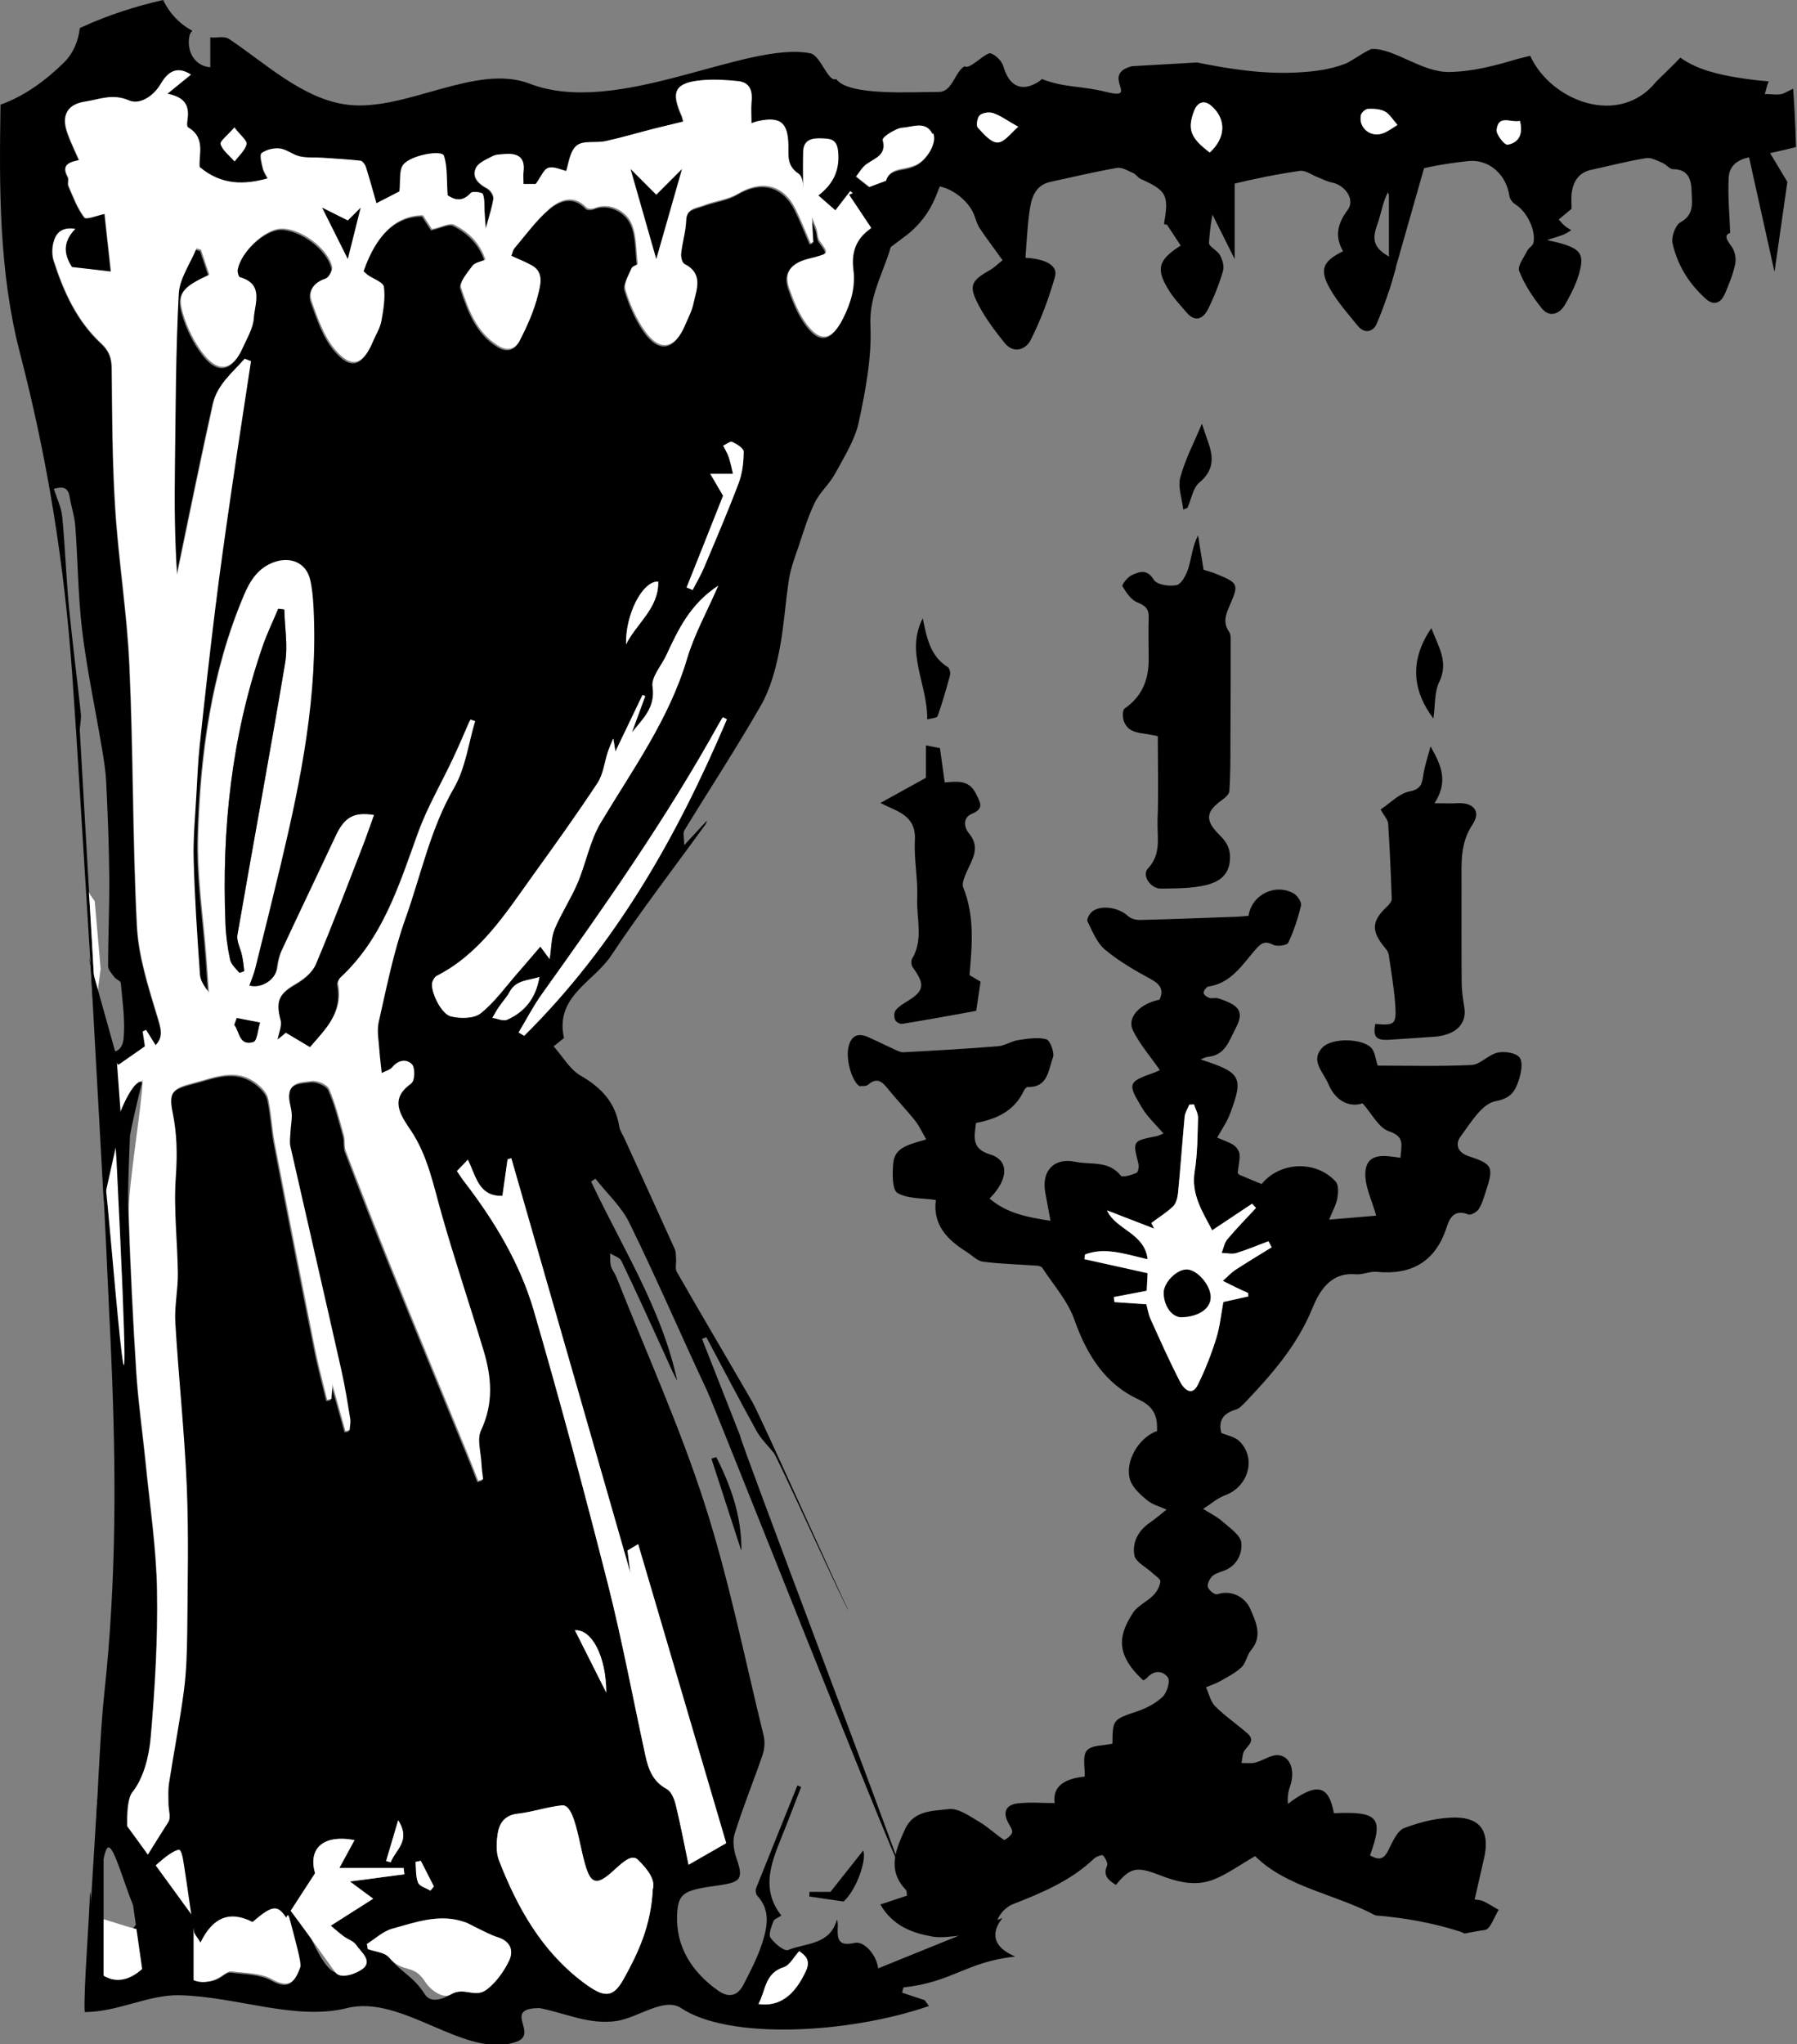 <?xml version="1.0" encoding="UTF-8"?> <svg xmlns="http://www.w3.org/2000/svg" id="Layer_2" data-name="Layer 2" viewBox="0 0 139.81 159.01"><rect x="0" y="0" width="139.81" height="159.01" fill="#808080" stroke="none"/><defs><style> .cls-1, .cls-2 { stroke-width: 0px; } .cls-2 { fill: #fff; } </style></defs><g id="_Слой_1" data-name="Слой 1"><g><path class="cls-1" d="m11.06,149.15c-.12-.3.09.16,0,0-.6-1.1-1.81-8.41-.8-9.67.9-1.12,1.32-2.82,1.45-4.31.33-3.8.55-7.64.49-11.45-.06-3.32-.56-6.63-.89-9.94-.23-2.32-.57-4.64-.72-6.96-.27-4.13-.47-8.26-.6-12.39-.07-2.01.05-4.02.12-6.03.02-.42.83-3.83.95-4.24-.88-.19-2.2,3.32-2.26,4.16-.07.96-.02,1.79-.79,2.74-.02.02-.02.04-.04.06.2,3.85.38,7.69.55,11.54,0,.1.02.2.02.3,0,.01,0,.03,0,.04.04.81.08,1.61.11,2.42.39,8.89.42,17.48-.54,26.34-.44,4.04-.71,13.31-1.06,17.41.54-.1.83-5.37,1.38-5.47.61-.11,1.91,5.6,2.62,5.47Z"></path><path class="cls-1" d="m7.69,82.57c-.05.05-.11.09-.16.13,1.88,29.99,1.16,17.16.16-.13Z"></path><path class="cls-1" d="m10.06,145.15c-1.68-3.92-.71.36.98,4.02,0,0,.01-.02.02-.02.69-.67-1.48-3.33-1-4Z"></path><path class="cls-1" d="m88.06,5.15c-2.51.66.7,2.68-2,2-1.98-.5-3.18-.3-5-1-.03.07-2.17,1.85-3-1-.15-.5-.73-.95-1-1-.41-.08-1.65,1.33-2,1-.76.38-.95,2-2,2-2.14,0-7.05.33-8-1-.63.29-1.22-1.84-2-2-5-1-15,5-21.85,2.36-4.18-1.61-9.64,2.18-14.15,1.64-3.51-.42-6.5-3.31-9.23-5.11-.44-.29-1.02-.05-1.47-.14v2.33c-1.06-.07-1.77-1-1.66-2.19.03-.33.13-.52.26-.65-1.03-.55-1.79-1.39-2.27-2.39-2.14.49-4.24,1.16-6.28,2.09-.07.03-.14.06-.2.09-.11,1.01-.52,1.99-1.25,2.7C3.51,6.3,1.89,7.48.04,8.14c-.1,6.49-.13,12.99,1.51,19.31,2.16,8.32,3.46,16.44,4.07,25.03.11,1.57.21,3.15.32,4.72.52,8.32.94,15.22,1.3,20.9.07.03.14.06.2.09-.46-8.02-.95-16.3-1.23-21.31-.02-.34.13-.91.08-1.37-.3-2.78-.66-5.56-.93-8.34-.22-2.32-.29-4.66-.52-6.99-.07-.72-.42-1.41-.65-2.16.62-.16,1.1-.18,1.23.63.12.77.39,1.53.44,2.3.2,2.69.21,5.4.53,8.08.37,3.04,1.01,6.04,1.52,9.06.15.89.3,1.79.35,2.7.12,2.47.22,4.93.24,7.4.02,2.32-.09,4.64-.09,6.96,0,.29.29.59.49.86.14.18.49.29.5.46.12,1.42.35,2.86.22,4.27-.08.92-.64,1.25-1.27.97,0,.02-.02.04-.03.05,0,0-.07.09-.14.18-.02.04-.04.08-.06.12.4.14.76.41,1.05.8.67-.47,1.32-.93,2.08-1.45-.04-.28-.11-.72-.17-1.16.08-.04.17-.07.25-.11.25.4.5.8.74,1.19.68-.68.41-1.38.13-2.29-.69-2.29-1.45-4.64-1.57-7-.34-6.72-.28-13.46-.58-20.19-.18-4.11-.85-8.2-1.11-12.31-.23-3.61-.23-7.24-.27-10.86,0-.83-.22-1.39-.83-1.95-1.88-1.74-2.91-4.02-3.68-6.41-.14-.44-.14-.97-.03-1.42.17-.72.6-1.24,1.69-1.07-1.11,1.14-.78,2.15-.26,2.97,1.14.13,2.11.24,3.04.35-.14-1.31-.32-2.92-.49-4.49-.54.11-1.42.47-1.57.28-.55-.72-.87-1.61-1.24-2.45-.09-.2.05-.51-.05-.69-.54-.99.13-1.16.87-1.32-.31-.72-.65-1.41-.91-2.14-.47-1.35,0-2.21,1.38-2.41,1.11-.16,2.14-.65,3.41-.09.8.35,1.89-.28,2.49-1.31.67-1.16,1.43-1.28,2.33-.7-.51.41-1.04.85-1.83,1.49,1.49.29,1.7,1.05,1.56,2.03-.03.19-.05.52.04.58,1.41.82.79,2.21.91,3.09,1.7,1.44,3.5,1.38,5.3.88-.09-.18-.3-.48-.38-.8-.1-.39-.26-1.05-.09-1.17.38-.27.96-.41,1.42-.35.53.07,1,.49,1.53.61.57.13,1.19.07,1.79.11.98.06,1.96.11,2.94.23.16.02.36.29.42.49.29.92.55,1.86.82,2.82.7-.36,1.39-.71,1.8-.93.1-.84-.04-1.65.3-2.08.58-.74,3-1.16,3.15-.69.3.88.2,1.88.29,3.08.37.24,1.04.66,1.81-.19.13-.15.87-.05.93.09.16.39.1.87.13,1.32.02.37.05.75.1,1.38.28-1.04.51-1.69.6-2.36.03-.24-.24-.64-.47-.77-.67-.36-1.21-.85-.9-1.58.18-.43.83-.68,1.31-.94.26-.14.61-.14.92-.16,1.01-.08,1.63.26,1.47,1.41-.04.27,0,.56,0,.92h.96c.4-.54.62-1.15.98-1.26.44-.13,1.01.17,1.39.25.19-.52.27-1.53.81-1.98.5-.42,1.51-.18,2.27-.35,1.27-.28,2.51-.65,3.77-.97.72-.19,1.45-.35,2.26-.55-.04-.15-.07-.32-.14-.48-.83-1.88-.5-2.52,1.54-2.73.95-.09,1.92-.04,2.87.07.97.11,1.12.83,1.03,1.67-.05.51,0,1.02,0,1.6.21-.07.35-.13.5-.16,1.74-.38,2.34.09,2.37,1.89.01.82-.12,1.59.78,2.19.28.19.36.69.38,1.16,0-.97-.02-1.94.01-2.92.03-.86.65-.99,1.35-.98.66.02,1.24,0,1.34.95.16,1.44-.3,2.55-1.53,3.49.5.43.94.82,1.33,1.16.36-.47.76-.99,1.16-1.5.22.21.44.42.73.69.27-.3.59-.67.84-.95-.45-.35-.78-.61-1.11-.88.26-.32.46-.71.78-.94.67-.49,1.63-.72,1.29-1.91-.03-.12.34-.41.56-.54.3-.18.65-.38.98-.4.82-.06,1.81-.55,2.33.5.36.73-.47,2.12-1.39,2.5-.32.13-.67.21-1.02.27-.75.13-1.27.45-1.3,1.31-.03.75-1.02,1.31-.41,2.25.09.14-.42.83-.78,1.1-1.12.82-1.47,1.89-1.3,3.22.17,1.34-.2,2.57-.81,3.78-.9,1.77-1.84,1.9-2.99.2-.52-.77-.88-1.67-1.19-2.56-.39-1.12,0-1.79,1.11-2.18.26-.09.53-.14.8-.22,1.18-.32,1.16-.31.46-1.28-.17-.23-.15-.6-.24-.89-.08-.25-.19-.49-.37-.96.05.81.08,1.39.11,1.96-.07.02-.15.04-.22.05-.38-.88-.73-1.77-1.15-2.63-.96-1.93-2.65-2.31-4.49-1.21-.79.47-1.78.56-2.66.9-.57.22-1.34.22-1.37,1.19-.03.86-.3,1.7-.39,2.56-.03.27.08.72.26.82,1.49.78.93,1.99.69,3.1-.12.57-.41,1.11-.64,1.65-.79,1.9-2,2.1-3.17.41-.66-.96-1.14-2.07-1.48-3.18-.14-.47.28-1.13.5-1.68.06-.14.47-.23.46-.31-.15-1.15-.06-2.48-.62-3.4-.45-.73-1.56-1.41-2.76-.93-.18.07-.51.07-.61-.05-.99-1.05-2.06-.59-2.86.08-1.03.88-1.85,2.03-2.74,3.08-.12.14-.15.36-.24.6.55.25,1.08.47,1.59.74.99.55.66,1.55.49,2.26-.3,1.24-.84,2.45-1.43,3.59-.32.63-.91.88-1.7.38-1.68-1.06-2.29-2.8-2.86-4.5-.14-.43.5-1.18.89-1.71.18-.24.61-.3,1-.47-.44-1.31-1.33-2.15-2.43-2.71-.35-.18-.96.17-1.73.34-.12-.19-.4-.62-.7-1.08-2.04,0-3.61,1.45-4.62,4.36.1.09.21.21.33.29.43.31,1.2.57,1.25.92.12.88-.04,1.8-.2,2.69-.1.53-.41,1.02-.63,1.52-.79,1.9-1.69,2.19-2.99.64-.85-1.01-1.31-2.4-1.78-3.68-.31-.85.12-1.5,1.06-1.81.26-.08.58-.64.52-.91-.32-1.45-2.46-3.01-3.96-2.98-1.24.03-3.1,1.75-3.39,3.17-.04.19.06.57.17.61,1.89.53,1.15,2.04,1.08,3.18-.05.79-.52,1.56-.86,2.31-.77,1.73-1.86,1.98-3.01.54-.74-.93-1.32-2.1-1.65-3.25-.45-1.56-.03-2.02,2.06-2.98-.21-.64-.43-1.29-.65-1.94-.12-.03-.24-.07-.35-.1-.48,1.18-1.31,2.34-1.38,3.54-.24,4.54-.24,9.09-.3,13.63-.03,2.75,0,5.49.17,8.23.93-4.46,1.83-8.93,2.82-13.37.33-1.46,1.5-2.39,2.44-3.45.16.06.33.13.49.19-.51,3.38-1.04,6.76-1.53,10.15-.45,3.08-.88,6.17-1.27,9.26-.43,3.49-.81,6.98-1.19,10.47-.13,1.22-.19,2.45-.25,3.68-.09,1.75-.27,3.5-.22,5.24.08,2.98.28,5.95.49,8.93.03.48.35.93.7,1.37-.06-.87-.12-1.73-.18-2.6-.23-3.2-.74-6.41-.65-9.61.19-6.41,1.05-12.74,3.58-18.72.47-1.12,1.08-2.1,2.33-2.54,1.28-.45,2.48.06,2.79,1.36.16.68.23,1.4.26,2.1.37,6.84-.97,13.46-2.54,20.05-.65,2.71-1.32,5.42-2,8.13-.11.44-.3.87-.45,1.3.96.27,2.08-.48,2.2-1.42.06-.45.15-.92.34-1.33,1.39-2.98,2.81-5.94,4.2-8.91.66-1.42,1.35-1.86,2.96-1.61-.3.83-.56,1.62-.87,2.4-1.2,3.08-2.37,6.18-3.66,9.23-.26.61-.92,1.13-1.53,1.48-1.34.77-1.6,1.38-1.21,2.85.12.45-.15,1-.23,1.51.2-.16.43-.35.64-.53.61.37,1.19.71,1.88,1.12,1.17-1.37,2.62-2.69,2.19-4.92-.03-.15.06-.39.18-.5,3.31-3.07,4.59-7.21,6.06-11.28.72-2,1.82-3.85,2.72-5.78.47-.99.89-2,1.33-3,.12.04.25.08.37.12-.52,1.73-.75,3.64-1.63,5.17-1.85,3.19-2.57,6.76-3.78,10.15-.93,2.62-1.47,5.39-2.1,8.12-.16.69.01,1.46.06,2.2.03.53.11,1.06.18,1.73.27-.15.64-.23.83-.46.48-.58,1.13-.65,1.53-.21.25.27.21,1.27-.04,1.45-1.76,1.25-.86,2.49-.06,3.68,1.33,1.99,1.76,4.27,2.4,6.51,1.01,3.55,2.19,7.06,3.26,10.6.63,2.08.8,4.12-.19,6.22-.33.7-.01,1.71.03,2.58.02.41.09.82.13,1.23-.13.04-.25.08-.38.12-.27-.7-.53-1.4-.82-2.09-2-4.88-4.01-9.75-5.99-14.64-1.2-2.96-2.35-5.94-3.49-8.92-.14-.37-.04-.83-.15-1.22-.34-1.22-.64-2.46-1.15-3.61-.15-.35-.94-.67-1.38-.61-.66.1-1.65.02-1.73,1.08-.04.5.18,1,.2,1.51.02.46-.08.93-.1,1.39-.02.37-.08.76,0,1.12,1.31,5.78,2.64,11.56,3.95,17.34.29,1.27.49,2.55.7,3.83.05.29-.03.6-.05.89-.11.02-.21.04-.32.06-.33-1.17-.65-2.34-1.01-3.61-.03.44-.05.78-.08,1.12-.11.02-.22.04-.33.06-.33-1.36-.7-2.71-.97-4.09-1.06-5.29-2.1-10.58-3.11-15.87-.22-1.16-.27-2.35-.52-3.5-.1-.43-.51-.85-.88-1.14-1.61-1.26-3.27-.47-4.91-.05-1.58.4-1.97.69-1.64,2.29.34,1.69.37,3.3.25,5.02-.18,2.49.13,5.01.16,7.52.01,1.27-.27,2.54-.2,3.8.25,4.23.71,8.45.89,12.69.16,3.77.07,7.54.04,11.32-.01,1.55-.06,3.11-.26,4.64-.31,2.42-.79,4.81-1.16,7.22-.08.52-.04,1.05-.04,1.58,0,.48-1.88,4.37-2.04,4.78-.41,1.01,1.69-.4,3,0,.25.08.18-.42.25.02.28,1.7.5,3.42.77,5.12.04.25.26.46.52.88.9-1.93,2.23-2.54,4.04-1.61,1.27-1.09,1.77-1.31,2.29-.76.7,1.82,1.54,3.95,1.43,4.25-.37,1.03-.79,1.74-2.17.97-.9-.5-2.11-.49-3.19-.63-.26-.03-.56.24-.83.41-1.18.73-1.86-.2-3.18-.65-1-.34-2.07-2.08-2.95-3.98-1.24,1.23-2.53,5.3-3.77,3.89-.27-.31.05-5.59-.21-5.91.01,1.45-.52,7.87-.4,9.31,2.65-.02,4.94-1.37,7.4-1.31,4.45.11,9,2,13,1,4.36-1.09,9.18,4,13.16,2.63,1.84-.63-1.16-2.63,1.84-2.63,2.07.41,3.87,1.32,6,1,1.65-.25,3.69-1.88,5-1,3.72,2.48,13,2,19.28-.16-.12-.16-.23-.32-.33-.46-.58-.19-1.17-.38-1.75-.58.03-.14.06-.27.1-.41,3.82-.41,4.88-1.99,8.7-2.4-2.75-1.16-1.01-2.92-1-3l-9.67,3.92c-.12-1.04-1.09-2.16-1.84-1.98-1.41.33-1.33-.49-1.3-1.38,0-.12,0-.24-.07-.44-.53,1.99-2.41,1.81-3.79,2.37-.3.12-1.06-.5-1.37-.95-.18-.26.07-.87.22-1.28.06-.18.36-.27.62-.45-1.56-1.98-.85-3.95-.05-5.93.55-1.35,1.06-2.71,1.59-4.07-.1-.04-.2-.08-.29-.12-1.07,2.66-2.15,5.32-3.21,7.98-.07.17-.03.47.09.6,1.06,1.15.77,2.46.37,3.71-.36,1.11-.91,2.17-1.45,3.21-.44.86-1.12,1.06-1.97.46-2.05-1.45-3.31-3.43-3.19-5.94.08-1.77.66-1.88,3.31-2.26,1.64-.24,1.86-.5,1.32-2.06-.21-.6-.34-1.37-.15-1.95.64-2.06,1.46-4.06,2.16-6.1.16-.47.21-1.05.09-1.53-1.48-6.03-2.7-12.16-4.6-18.06-1.93-5.99-4.54-11.76-6.86-17.62-.12-.29-.34-.55-.42-.84-.08-.31-.05-.66-.06-.99.3.2.75.32.88.6,1.15,2.39,2.24,4.8,3.34,7.2.32.71.62,1.43,1,2.12-1.2-5.6-4.3-10.4-6.7-15.5.11-.08.22-.15.33-.23.9,1.15,2.04,2.18,2.66,3.47,2.11,4.3,4,8.71,6.04,13.05.6,1.28,14.26,35.8,14.98,37.02.14-.07-12.56-33.48-12.42-33.55-.99-2.51-1.98-5.02-2.96-7.52.11-.05.22-.1.33-.14,1.3,2.44,2.58,4.88,3.91,7.3.34.61.87,1.12,1.32,1.68.12-.08,5.7,12.32,5.82,12.24-.67-1.25-6.78-15-7.49-16.22-1.94-3.36-3.92-6.7-5.85-10.07-.15-.26-.04-.66-.06-.99-.02-.26,0-.54-.09-.76-1.3-2.88-2.61-5.75-3.92-8.62-.14-.31-.36-.62-.41-.94-.3-1.87-1.4-3.04-3.02-3.97-.83-.48-1.37-1.47-2.09-2.27.33-.27.57-.46.81-.65-.73-3.23,2.31-4.36,3.66-6.4,2.32-3.49,4.89-6.82,7.35-10.22.06-.08.07-.19.12-.3-.52.56-1.03,1.11-1.78,1.92,0-.61-.11-.96.02-1.16,1.98-3.24,4.06-6.41,5.95-9.71.71-1.24,1.11-2.7,1.4-4.11.39-1.89.49-3.84.79-5.75.14-.84.45-1.66.73-2.48.39-1.16.74-2.34,1.27-3.43.4-.82,1.15-1.46,1.59-2.27.7-1.3,1.54-2.61,1.84-4.02.52-2.45,1.01-5,.9-7.48-.1-2.09.78-3.71,1.39-5.5.21-.62.36-1.25.54-1.88l-.2-.08c-.15.17-.3.34-.68.77.13-1.25.18-2.21.35-3.16.04-.2.46-.42.74-.49.84-.21,1.69-.37,2.55-.51,1.23-.2,2.96,1.01,3.42,2.34.11.33.22.68.41.96.55.82,1.15,1.61,1.76,2.46-.41.33-.66.58-.95.75-1.53.86-1.71,1.23-.9,2.77.54,1.02,1.25,1.97,1.98,2.88.73.93,1.68.55,2.06-.2.79-1.56,1.41-3.23,1.89-4.92.24-.85-.69-1.38-2.3-1.47.1-1.24.15-2.48.33-3.7.14-.99.44-1.96,1.64-2.21,1.72-.37,3.42-.78,5.15-1.08.39-.07.87.23,1.28.41.21.09.35.35.55.44,2.03.91,2.22,1.26,1.84,3.43-.01.07.02.16.21.12.36.54.72,1.09,1.08,1.64-1.8,1.15-1.96,1.85-.86,3.58.37.58.86,1.09,1.31,1.62.69.81,1.3.49,1.68-.26.47-.94.86-1.94,1.16-2.96.11-.36-.04-.88-.24-1.24-.2-.37-.87-.66-.85-.96.08-1.21.27-2.42.6-3.59.11-.4.69-.84,1.14-.95,1.76-.43,3.54-.79,5.33-1.05.45-.06.96.34,1.45.52.35.14.69.32,1.06.39,1.05.22,1.8,1.34,1.21,2.13-.8,1.07-1.02,2.07-.36,3.21-1.59.79-1.86,1.43-1.01,2.93.59,1.04,1.41,1.95,2.16,2.88.53.65,1.2.45,1.46-.15.6-1.39,1.07-2.84,1.48-4.29.08-.27-.31-.83-.63-1.02-1.01-.61-1.24-1.21-.81-2.38.31-.84.43-1.77.84-2.56.33-.62.89-1.35,1.49-1.53,1.54-.45,3.16-.72,4.76-.89,1.65-.17,2.98,1.09,3.2,2.71.03.24.26.53.47.66.87.53,1.62,2.01,1.4,3-.05.22-.36.37-.47.59-.26.53-.79,1.21-.64,1.59.41,1.04,1.05,2.02,1.75,2.89.61.77,1.39.46,1.81-.26.51-.88.99-1.83,1.2-2.8.3-1.35-.16-1.71-2.59-2.24.63-.2.95-.29,1.26-.41.22-.09.42-.23.63-.35-.17-.12-.36-.21-.52-.35-.17-.14-.31-.32-.46-.49.3-.25.59-.49,1-.83,0-.29-.04-.73,0-1.16.11-.94.53-1.65,1.53-1.87,1.42-.31,2.84-.68,4.27-.91.4-.07.88.21,1.29.38.29.12.54.48.8.48,1.25,0,1.43.89,1.45,1.77.02.84.22,1.76-.85,2.35-.41.22-.74,1.13-.64,1.62.37,1.7,1.28,3.17,2.59,4.34.66.6,1.19.3,1.5-.41.32-.76.64-1.54.8-2.34.08-.42-.05-1-.31-1.34-.41-.55-.56-.87-.09-1.03-.05-1.45-.2-2.91-.11-4.35.05-.88.7-1.38,1.68-1.55,1.19-.21,2.37-.49,3.55-.78-.04-1.51-.11-3.02-.22-4.54-.23.11-.46.23-.69.34-.42.21-1.01.06-1.52.08.11-.32.17-.7.31-.99-.83-.06-1.66-.17-2.46-.3-1.37-.22-3.16-.62-4.42-1.55-.52.58-1.8,1.77-1.91,1.91-2.86,3.51-8.15,1.49-9.77-2.05-.37.1-.75.18-.96.24-1.76.52-3.47.99-5.33,1.02-2.12.04-4.27-1.84-6-1.79-.29,0-1.66.98-2.05,1.13-1.26.49-2.49.63-3.83.7-2.6.13-5.2-.26-7.75-.78M18.26,12.55c-.38-.44-.91-.83-1.09-1.34-.08-.22.55-.69,1.07-1.3.47.62,1.01,1.03.94,1.3-.12.49-.6.9-.93,1.34Zm42.71,140.47c.48-.15.79-.8,1.21-1.25.46.32.91.69.53,1.52-.87,1.91-2.06,2.83-3.7,2.59.57-1.04.48-2.39,1.96-2.86Zm-9.76-107.78c.05,2.08-1.69,3.24-2.5,4.88-.06-2.33,1.28-4.94,2.5-4.88Zm-17.54,31.13c.06-.18.18-.39.33-.47,3.37-1.72,5.32-4.79,7.42-7.72,1.73-2.4,3.46-4.81,5.09-7.28.45-.68.54-1.59.8-2.4.09-.27.21-.54.41-1.03.08.48.12.7.16.98.72-1.49,1.41-2.95,2.11-4.4.07.03.14.06.21.09-.35.94-.69,1.89-1.04,2.83.85-1.06,1.86-1.95,1.61-3.57-.11-.75.7-1.63,1.08-2.46.92-1.98,1.85-3.96,4.03-5.39-.89,2.05-1.87,3.8-2.43,5.69-1.4,4.71-4.24,8.61-6.71,12.74-.85,1.42-1.15,3.16-1.81,4.71-.52,1.22-1.27,2.35-1.78,3.57-.27.65-.25,1.42-.39,2.33-.18-.25-.44-.59-.72-.97-.52.6-1.14,1.34-1.78,2.07-.93,1.06-1.77,2.25-2.86,3.12-.53.42-1.59.42-2.32.24-.79-.19-1.64-2.06-1.44-2.68Zm8.3-.38c-.28,1.69-1.16,2.73-2.52,3.34-.3.13-.75-.09-1.14-.15.17-.29.32-.58.51-.85.26-.39.6-.74.82-1.15.51-.97,1.45-.88,2.33-1.18Zm-9.24,68.75c.34.67.68,1.33,1.02,2-.09.11-.18.21-.27.32-.33-.2-.83-.33-.95-.61-.2-.49-.15-1.08-.2-1.62.14-.03.27-.06.41-.09Zm-1.75-3.15c1.03,1.62-.24,2.31-.58,3.27l-.36-.1c.29-.97.58-1.94.94-3.17Zm-2.72,11.52c-.47.41-1.47.45-2.16.31-.92-.19-2.17-3.08-3.05-5.44.46-.71.94-1.45,1.47-2.27-.54-1.88.57-3.04,3.07-2.58-.4.74-.77,1.42-1.18,2.17h5c.02.16.04.33.06.49-1.37.18-2.73.36-4.24.56.56.41,1.07.79,1.81,1.34-1.03.65-2.07,1.32-3.3,2.1.4.33.69.59,1.01.83.32.23.76.36.97.67.37.55,1.26,1.2.55,1.82Zm11.33-.58c-.39.81-.97,1.62-1.67,2.18-.97.79-1.78-.22-2.86.43-.59.36-1.55.7-2,0-.91-1.43-1.71-1.6-2.81-2.89-.34-.39-1.08-.44-1.64-.64-.02-.13-.05-.27-.07-.4.65-.41,1.26-.99,1.97-1.19,1.82-.5,3.67-1.19,5.61-.53.37.12.7.34,1.05.5.51.24,1.01.52,1.55.69.99.31,1.27,1.04.88,1.84Zm11.2-5.62c-.13,2.87-1.14,5-2.27,7.03-.84,1.51-1.53,1.47-3.14.26-3.24-2.43-5.13-5.82-6.56-9.49-.24-.63-.2-1.43-.09-2.12.13-.8.56-1.4,1.54-1.51,1.16-.13,2.29-.53,3.45-.65,1.29-.14,1.43,4.94,2.34,5.73.97.85,2.64-2.4,3.57-1.5.8.78,1.35,1.56,1.17,2.26Zm-6.06-20.1c1.31-.09,2.43,2.03,2.44,4.85-.81-1.61-1.62-3.22-2.44-4.85Zm4.31-4.48c-.09-.72-.15-1.21-.22-1.72.26-.16.55-.33.83-.5,2.28,7.74,4.56,15.49,6.85,23.26-.96.55-1.84,1.05-2.93,1.68-.34-1.64-.63-3.15-.99-4.64-.11-.46-.35-1.07-.72-1.26-1.08-.58-1.42-1.55-1.65-2.61-.97-4.45-1.8-8.93-2.92-13.35-1.81-7.11-3.71-14.21-5.76-21.25-1.08-3.69-3.07-6.99-5.42-10.04-.19-.24-.35-.51-.56-.81.29-.3.53-.55.85-.88.64,1.28.83,2.87,2.69,2.81.13-.92.26-1.88.4-2.84l.29-.09c3.06,10.66,6.13,21.33,9.26,32.24Zm-8.26-41.76c-.14-.09-.29-.18-.43-.26.6-1,1.14-2.05,1.82-3,4.88-6.82,9.7-13.68,13.77-21.03.09-.17.2-.33.3-.49l.31.16c-3.87,9.11-8.68,17.61-15.78,24.63Zm16.69-43.01c-.83,2.2-1.76,4.36-2.67,6.52-.26.63-.61,1.22-.92,1.82-.16-.07-.31-.14-.47-.2.97-2.43,1.94-4.86,2.84-7.14-.34-.59-.63-1.07-1-1.71h1.77c-.1-.4-.18-.85-.33-1.29-.1-.31-.28-.59-.43-.89.24-.11.55-.37.7-.3.35.17.89.5.89.76,0,.81-.1,1.66-.38,2.42Zm20.15-26.47c-.51.02-1.1-.67-1.54-1.15-.15-.16-.05-.79.15-.97.23-.2.74-.27,1.05-.16.56.19,1.05.56,1.94,1.06-.55.46-1.06,1.2-1.6,1.22Zm16.5.78c-1.49-1.13-1.76-1.79-1.22-3.23.24-.63.74-.92,1.34-.4,1.18,1.02,1.14,2.49-.12,3.63Zm13.54-1.52c-.97.41-1.98-.36-1.78-1.38.04-.2.35-.48.54-.49.44-.02.95,0,1.33.2.37.2.61.64.98,1.05-.35.21-.69.47-1.07.63Zm9.64.91c-.23.04-.88-.77-.85-1.14.12-1.24,1.11-.54,1.81-.71.27,1.07-.12,1.71-.96,1.85Z"></path><path class="cls-2" d="m28.26,153.11c.71-.62-.18-1.27-.55-1.82-.2-.3-.65-.43-.97-.67-.32-.23-.61-.5-1.01-.83,1.23-.78,2.27-1.45,3.3-2.1-.74-.55-1.25-.93-1.81-1.34,1.51-.2,2.88-.38,4.24-.56-.02-.16-.04-.33-.06-.49h-5c.41-.75.78-1.44,1.18-2.17-2.51-.46-3.61.7-3.07,2.58-.69,1.07-1.3,2-1.9,2.92.75.99,1.89,2.57,3.48,4.79.41.57,1.69.1,2.16-.31Z"></path><path class="cls-2" d="m72.56,10.43c-.52-1.05-1.51-.56-2.33-.5-.34.02-.68.23-.98.4-.23.13-.6.42-.56.54.34,1.19-.62,1.42-1.29,1.91-.32.24-.53.62-.78.94.33.26.67.53,1.11.88-.25.28-.57.65-.84.95-.29-.27-.51-.48-.73-.69-.4.51-.79,1.03-1.16,1.5-.39-.34-.84-.73-1.33-1.16,1.23-.94,1.69-2.05,1.53-3.49-.11-.94-.68-.93-1.34-.95-.7-.02-1.32.12-1.35.98-.03.97-.02,1.94-.01,2.92-.02-.48-.09-.97-.38-1.16-.9-.6-.77-1.37-.78-2.19-.03-1.8-.63-2.27-2.37-1.89-.15.03-.29.09-.5.16,0-.58-.04-1.1,0-1.6.09-.84-.06-1.56-1.03-1.67-.95-.1-1.93-.16-2.87-.07-2.04.2-2.37.85-1.54,2.73.07.16.1.33.14.48-.81.2-1.54.37-2.26.55-1.26.32-2.5.69-3.77.97-.76.17-1.77-.07-2.27.35-.54.46-.62,1.46-.81,1.98-.39-.09-.95-.38-1.39-.25-.36.11-.58.72-.98,1.26h-.96c0-.36-.03-.64,0-.92.16-1.16-.45-1.5-1.47-1.41-.31.03-.66.02-.92.16-.48.25-1.13.51-1.31.94-.31.73.23,1.22.9,1.58.24.13.5.53.47.77-.09.67-.32,1.33-.6,2.36-.05-.63-.08-1-.1-1.38-.03-.44.03-.92-.13-1.32-.06-.14-.79-.24-.93-.09-.77.85-1.44.42-1.81.19-.09-1.19,0-2.2-.29-3.08-.16-.47-2.57-.05-3.15.69-.34.43-.2,1.24-.3,2.08-.41.21-1.11.57-1.8.93-.27-.96-.53-1.89-.82-2.82-.06-.19-.26-.47-.42-.49-.98-.11-1.96-.16-2.94-.23-.6-.04-1.21.02-1.79-.11-.53-.12-1.01-.54-1.53-.61-.47-.06-1.05.08-1.42.35-.17.12,0,.78.09,1.17.08.33.29.62.38.8-1.8.5-3.6.56-5.3-.88-.11-.88.51-2.27-.91-3.09-.1-.06-.07-.38-.04-.58.14-.98-.07-1.74-1.56-2.03.78-.64,1.32-1.08,1.83-1.49-.9-.58-1.66-.45-2.33.7-.6,1.03-1.69,1.66-2.49,1.31-1.27-.56-2.3-.08-3.41.09-1.38.2-1.85,1.07-1.38,2.41.25.73.6,1.42.91,2.14-.74.16-1.41.33-.87,1.32.1.18-.04.49.05.69.37.84.69,1.74,1.24,2.45.15.19,1.03-.17,1.57-.28.17,1.56.34,3.17.49,4.49-.93-.11-1.9-.22-3.04-.35-.52-.82-.85-1.83.26-2.97-1.09-.17-1.51.36-1.69,1.07-.11.45-.11.99.03,1.42.77,2.39,1.8,4.66,3.68,6.41.61.56.82,1.13.83,1.95.03,3.62.04,7.25.27,10.86.26,4.11.93,8.2,1.11,12.31.3,6.72.24,13.47.58,20.19.12,2.36.88,4.71,1.57,7,.27.91.54,1.61-.13,2.29-.24-.39-.49-.79-.74-1.19-.08.04-.17.07-.25.11.06.44.13.88.17,1.16-.75.53-1.4.98-2.08,1.45-.29-.39-.66-.66-1.05-.8-.16.24-.36.46-.6.63.16,2.8.31,5.6.45,8.4.01-.02.02-.05.04-.06.77-.94.72-1.78.79-2.74.06-.84,1.38-4.34,2.26-4.16-.12.41.02-.42,0,0-.08,2.01-1.14,8.27-1.08,10.27.14,4.13.34,8.27.6,12.39.15,2.33.49,4.64.72,6.96.33,3.31.83,6.62.89,9.94.07,3.81-.16,7.65-.49,11.45-.13,1.49-.55,3.19-1.45,4.31-.58.73-.43,4.11-.08,7.07.08-.16.2-.36.33-.59.04.21.08.41.12.62-.16.16-.3.29-.41.38.16,1.25.34,2.38.52,3.18-.93-.16-3.22-1.07-3.7-.98.26.32-.06,3.6.21,3.91,1.25,1.42,2.67,1.23,3.92.02.69-.67,1.17-1.56,1.65-2.23.35.71.67,1.56,1.15,2.3.75,1.17,1.99,1.38,3.18.65.27-.16.57-.44.83-.41,1.08.14,2.29.12,3.19.63,1.38.77,1.8.07,2.17-.97.11-.31-.45-2.29-.87-3.88-.04-.06-.07-.12-.1-.18-.05.07-.09.14-.14.21-.67-1.02-1.09-.96-2.61.35-1.81-.93-3.14-.32-4.04,1.61-.25-.42-.48-.64-.52-.88-.28-1.7-.5-3.42-.77-5.12-.07-.44-.18-1.3-.44-1.23-.88.23-2.36,1.78-3.23,2.63-.02-.24-.05-.48-.07-.72.49-.83,1.29-2.13,2.51-4.05.24-.37.02-.95.02-1.43,0-.53-.04-1.06.04-1.58.37-2.41.84-4.8,1.16-7.22.2-1.53.24-3.09.26-4.64.03-3.77.12-7.55-.04-11.32-.18-4.23-.64-8.46-.89-12.69-.07-1.26.21-2.53.2-3.8-.03-2.51-.34-5.03-.16-7.52.12-1.72.1-3.32-.25-5.02-.33-1.6.06-1.89,1.64-2.29,1.64-.42,3.3-1.21,4.91.05.37.29.78.71.88,1.14.26,1.15.3,2.34.52,3.5,1.02,5.29,2.06,10.59,3.11,15.87.27,1.37.64,2.73.97,4.09.11-.02.22-.04.33-.06.02-.34.05-.68.08-1.12.36,1.28.68,2.44,1.01,3.61.11-.02.21-.04.32-.06.02-.3.1-.61.05-.89-.21-1.28-.41-2.57-.7-3.83-1.3-5.78-2.64-11.56-3.95-17.34-.08-.35-.02-.74,0-1.12.02-.46.12-.93.1-1.39-.02-.51-.24-1.02-.2-1.51.08-1.06,1.07-.98,1.73-1.08.44-.07,1.22.25,1.38.61.5,1.15.81,2.39,1.15,3.61.11.39,0,.85.15,1.22,1.14,2.98,2.3,5.96,3.49,8.92,1.98,4.89,3.99,9.76,5.99,14.64.28.69.54,1.39.82,2.09.13-.04.25-.08.38-.12-.05-.41-.11-.82-.13-1.23-.04-.87-.36-1.88-.03-2.58.99-2.1.82-4.14.19-6.22-1.07-3.54-2.25-7.05-3.26-10.6-.64-2.24-1.07-4.52-2.4-6.51-.8-1.19-1.7-2.43.06-3.68.26-.18.29-1.18.04-1.45-.4-.43-1.05-.37-1.53.21-.19.23-.56.32-.83.46-.07-.67-.14-1.2-.18-1.73-.04-.73-.21-1.51-.06-2.2.62-2.73,1.16-5.5,2.1-8.12,1.21-3.39,1.93-6.96,3.78-10.15.88-1.53,1.11-3.43,1.63-5.17-.12-.04-.25-.08-.37-.12-.44,1-.86,2.01-1.33,3-.91,1.93-2,3.79-2.72,5.78-1.47,4.07-2.74,8.21-6.06,11.28-.12.11-.21.35-.18.5.43,2.23-1.02,3.55-2.19,4.92-.69-.41-1.26-.75-1.88-1.12-.21.17-.44.36-.64.53.09-.51.35-1.06.23-1.51-.39-1.47-.13-2.07,1.21-2.85.6-.35,1.27-.87,1.53-1.48,1.29-3.05,2.46-6.14,3.66-9.23.3-.78.57-1.57.87-2.4-1.61-.25-2.3.19-2.96,1.61-1.39,2.98-2.82,5.93-4.2,8.91-.19.41-.28.88-.34,1.33-.13.94-1.24,1.69-2.2,1.42.15-.43.34-.86.45-1.3.68-2.71,1.35-5.41,2-8.13,1.57-6.59,2.91-13.21,2.54-20.05-.04-.71-.1-1.42-.26-2.1-.31-1.3-1.51-1.81-2.79-1.36-1.25.44-1.86,1.42-2.33,2.54-2.53,5.99-3.39,12.32-3.58,18.72-.09,3.19.41,6.4.65,9.61.06.87.12,1.73.18,2.6-.35-.44-.66-.9-.7-1.37-.21-2.97-.41-5.95-.49-8.93-.05-1.74.13-3.49.22-5.24.07-1.23.12-2.46.25-3.68.37-3.49.76-6.98,1.19-10.47.38-3.09.82-6.18,1.27-9.26.49-3.39,1.02-6.77,1.53-10.15-.16-.06-.33-.13-.49-.19-.93,1.06-2.11,1.99-2.44,3.45-.99,4.45-1.89,8.91-2.82,13.37-.18-2.73-.21-5.48-.17-8.23.06-4.55.06-9.1.3-13.63.06-1.2.9-2.36,1.38-3.54.12.03.24.07.35.1.22.65.43,1.3.65,1.94-2.09.97-2.51,1.43-2.06,2.98.33,1.15.9,2.31,1.65,3.25,1.15,1.44,2.25,1.18,3.01-.54.34-.76.81-1.53.86-2.31.07-1.13.81-2.64-1.08-3.18-.11-.03-.21-.42-.17-.61.29-1.43,2.15-3.15,3.39-3.17,1.5-.03,3.64,1.53,3.96,2.98.06.26-.27.82-.52.91-.95.31-1.37.96-1.06,1.81.46,1.28.93,2.66,1.78,3.68,1.3,1.54,2.2,1.25,2.99-.64.21-.51.53-1,.63-1.52.16-.89.32-1.82.2-2.69-.05-.36-.81-.61-1.25-.92-.12-.09-.23-.2-.33-.29,1.01-2.91,2.58-4.36,4.62-4.36.3.46.58.89.7,1.08.77-.17,1.38-.51,1.73-.34,1.1.55,1.99,1.39,2.43,2.71-.38.17-.82.23-1,.47-.39.53-1.03,1.28-.89,1.71.57,1.7,1.17,3.44,2.86,4.5.79.5,1.38.24,1.7-.38.59-1.15,1.13-2.35,1.43-3.59.17-.7.49-1.71-.49-2.26-.5-.28-1.04-.49-1.59-.74.09-.24.12-.46.24-.6.89-1.05,1.71-2.19,2.74-3.08.79-.68,1.86-1.13,2.86-.08.11.11.44.12.61.05,1.2-.48,2.31.2,2.76.93.56.92.47,2.24.62,3.4.01.08-.4.16-.46.31-.22.55-.64,1.21-.5,1.68.33,1.11.82,2.23,1.48,3.18,1.16,1.69,2.37,1.49,3.17-.41.23-.55.52-1.08.64-1.65.24-1.11.81-2.33-.69-3.1-.19-.1-.29-.55-.26-.82.09-.86.36-1.7.39-2.56.03-.97.8-.97,1.37-1.19.87-.34,1.87-.43,2.66-.9,1.85-1.1,3.54-.72,4.49,1.21.42.86.77,1.75,1.15,2.63.07-.02.15-.04.22-.05-.03-.58-.06-1.15-.11-1.96.18.47.3.71.37.96.09.3.07.66.24.89.7.97.72.96-.46,1.28-.27.07-.54.13-.8.22-1.1.39-1.5,1.06-1.11,2.18.31.89.67,1.79,1.19,2.56,1.15,1.7,2.09,1.57,2.99-.2.61-1.21.98-2.44.81-3.78-.17-1.33.18-2.4,1.3-3.22.36-.26.88-.96.78-1.1-.61-.94.38-1.5.41-2.25.04-.86.55-1.18,1.3-1.31.35-.06.7-.14,1.02-.27.91-.38,1.74-1.77,1.39-2.5ZM11.06,150.15s-.05,0-.07,0c-.08-.9-.22-2.26-.34-3.54.35,1.72.73,3.48.41,3.54Zm9.17-70.61c-.17.52-.22,1.42-.52,1.51-1.11.33-1.06-.79-1.48-1.33.06-.18.12-.35.19-.53.6.12,1.21.23,1.81.35Zm.16-29.16c.35-1.03.83-2.02,1.25-3.02.16.02.32.04.48.06.03,1.39.29,2.82.06,4.17-1.18,7.06-2.49,14.09-3.71,21.15-.08.48.24,1.03.35,1.56.09.41.14.82.18,1.23,0,.03-.36.17-.39.13-.27-.32-.63-.64-.71-1.02-.2-.93-.33-1.88-.36-2.82-.29-7.31.47-14.49,2.86-21.44Z"></path><path class="cls-2" d="m35.55,91.09c.29-.3.53-.55.85-.88.64,1.28.83,2.87,2.69,2.81.13-.92.26-1.88.4-2.84.1-.03.2-.06.29-.09,3.06,10.66,6.13,21.33,9.26,32.24-.09-.72-.15-1.2-.22-1.72.26-.16.55-.33.83-.5,2.28,7.74,4.56,15.49,6.85,23.26-.96.55-1.84,1.05-2.93,1.68-.34-1.64-.63-3.15-.99-4.64-.11-.46-.35-1.07-.72-1.26-1.08-.58-1.42-1.55-1.65-2.61-.97-4.45-1.8-8.93-2.92-13.35-1.81-7.11-3.71-14.21-5.76-21.25-1.08-3.69-3.07-6.99-5.42-10.04-.19-.24-.35-.51-.56-.81Z"></path><path class="cls-2" d="m50.79,146.91c-.13,2.87-1.14,5-2.27,7.03-.84,1.51-1.53,1.47-3.14.26-3.24-2.43-5.13-5.82-6.56-9.49-.24-.63-.2-1.43-.09-2.12.13-.8.56-1.4,1.54-1.51,1.16-.13,2.29-.53,3.45-.65,1.29-.14,1.43,4.94,2.34,5.73.97.85,2.64-2.4,3.57-1.5.8.78,1.35,1.56,1.17,2.26Z"></path><path class="cls-2" d="m47.72,57.48c.08.48.12.7.16.98.72-1.49,1.41-2.95,2.11-4.4.07.03.14.06.21.09-.35.94-.69,1.89-1.04,2.83.85-1.06,1.86-1.95,1.61-3.57-.11-.75.7-1.63,1.08-2.46.92-1.98,1.85-3.96,4.03-5.39-.89,2.05-1.87,3.8-2.43,5.69-1.4,4.71-4.24,8.61-6.71,12.74-.85,1.42-1.15,3.16-1.81,4.71-.52,1.22-1.27,2.35-1.78,3.57-.27.65-.25,1.42-.39,2.33-.18-.25-.44-.59-.72-.97-.52.6-1.14,1.34-1.78,2.07-.93,1.06-1.77,2.25-2.86,3.12-.53.42-1.59.42-2.32.24-.79-.19-1.64-2.06-1.44-2.68.06-.18.18-.39.33-.47,3.37-1.72,5.32-4.79,7.42-7.72,1.73-2.4,3.46-4.81,5.09-7.28.45-.68.54-1.59.8-2.4.09-.27.21-.54.41-1.03Z"></path><path class="cls-2" d="m7.48,78.22c.09-.98.23-1.91.35-2.85-.15-1.71-.3-3.48-.46-5.27-.26-.36-.49-.68-.47-.77.06-.27,1.26,22.09,1.15,21.82-.02-.05-1.04-18.11-.74-13,.05.03.11.05.16.08Z"></path><path class="cls-2" d="m9.06,90.15c-.04-.75-.3-4.01-.68-8.41,0,0-.02-.01-.03-.02,0,.02-.02.04-.02.05,0,0-.09.12-.18.24-.15.25-.32.49-.56.67.23,3.94.43,7.38.47,8.26,0,.07,0,.13.01.2,0,0,0,0,0,0,0,0,0,.01,0,.01,0,0,0,0,0-.01,0,0,0,.01,0,.02.28.42,2.75,34.27.99-1.01Z"></path><path class="cls-2" d="m28.54,151.22c.65-.41,1.26-.99,1.97-1.19,1.82-.5,3.67-1.19,5.61-.53.37.12.7.34,1.05.5.51.24,1.01.52,1.55.69.99.31,1.27,1.04.88,1.84-.39.81-.97,1.62-1.67,2.18-.97.79-1.78-.22-2.86.43-.59.36-1.55-.3-2-1-.91-1.43-1.71-.6-2.81-1.89-.34-.39-1.08-.44-1.64-.64-.02-.13-.05-.27-.07-.4Z"></path><path class="cls-2" d="m56.56,55.94c-3.87,9.11-8.68,17.61-15.78,24.63-.14-.09-.29-.18-.43-.26.6-1,1.14-2.05,1.82-3,4.88-6.82,9.7-13.68,13.77-21.03.09-.17.2-.33.3-.49l.31.16Z"></path><path class="cls-2" d="m53.42,45.7c.97-2.43,1.94-4.86,2.84-7.14-.34-.59-.63-1.07-1-1.71h1.77c-.1-.4-.18-.85-.33-1.29-.1-.31-.28-.59-.43-.89.24-.11.55-.37.7-.3.35.17.89.5.89.76,0,.81-.1,1.66-.38,2.42-.83,2.2-1.76,4.36-2.67,6.52-.26.63-.61,1.22-.92,1.82l-.47-.2Z"></path><path class="cls-2" d="m59.01,155.88c.57-1.04.48-2.39,1.96-2.86.48-.15.79-.8,1.21-1.25.46.32.91.69.53,1.52-.87,1.91-2.06,2.83-3.7,2.59Z"></path><path class="cls-2" d="m94.12,11.86c-1.49-1.13-1.76-1.79-1.22-3.23.24-.63.74-.92,1.34-.4,1.18,1.02,1.14,2.49-.12,3.63Z"></path><path class="cls-2" d="m41.97,75.98c-.28,1.69-1.16,2.73-2.52,3.34-.3.13-.75-.09-1.14-.15.17-.29.32-.58.51-.85.26-.39.6-.74.82-1.15.51-.97,1.45-.88,2.33-1.18Z"></path><path class="cls-2" d="m79.22,9.86c-.55.46-1.06,1.2-1.6,1.22-.51.02-1.1-.67-1.54-1.15-.15-.16-.05-.79.15-.97.23-.2.74-.27,1.05-.16.56.19,1.05.56,1.94,1.06Z"></path><path class="cls-2" d="m48.71,50.12c-.06-2.33,1.28-4.94,2.5-4.88.05,2.08-1.69,3.24-2.5,4.88Z"></path><path class="cls-2" d="m108.73,9.71c-.35.21-.69.47-1.07.63-.97.41-1.98-.36-1.78-1.38.04-.2.35-.48.54-.49.44-.02.95,0,1.33.2.37.2.61.64.98,1.05Z"></path><path class="cls-2" d="m44.73,126.81c1.31-.09,2.43,2.03,2.44,4.85-.81-1.61-1.62-3.22-2.44-4.85Z"></path><path class="cls-2" d="m18.24,9.92c.47.62,1.01,1.03.94,1.3-.12.49-.6.9-.93,1.34-.38-.44-.91-.83-1.09-1.34-.08-.22.55-.69,1.07-1.3Z"></path><path class="cls-2" d="m118.25,9.4c.27,1.07-.12,1.71-.96,1.85-.23.04-.88-.77-.85-1.14.12-1.24,1.11-.54,1.81-.71Z"></path><path class="cls-2" d="m33.48,147.06c-.33-.2-.83-.33-.95-.61-.2-.49-.15-1.08-.2-1.62.14-.03.27-.06.41-.09l1.02,2c-.09.11-.18.21-.27.32Z"></path><path class="cls-2" d="m30.98,141.59c1.03,1.62-.24,2.31-.58,3.27-.12-.03-.24-.07-.36-.1.29-.97.58-1.94.94-3.17Z"></path><path class="cls-1" d="m66.96,84.46c.18.04.44.02.57-.08.78-.68,1.18-.14,1.64.42.65.8,1.37,1.55,2.02,2.36.33.42.56.93.87,1.47-1.33.4-2.48.59-2.57,1.9-.06.77-.09,2,.33,2.26.79.47,1.91.39,2.99.55-.25,1.94.89,3.09,2.38,4.03.43.27.83.71,1.29.77,1.39.18,2.8.21,4.2.31.15.01.35.07.42.18.86,1.32,1.97,2.56,2.48,4,.96,2.72,2.37,5.01,5.01,6.23,1.23.57,1.47,1.34,1.43,2.45-1.44.51-2.55,2.41-2.09,3.82.2.6.79,1.13,1.31,1.56.42.35,1.01.5,1.52.73-.43.34-.85.71-1.3,1.02-.91.62-1.39,1.55-1.2,2.55.1.52.92.91,1.4,1.37.23.21.64.47.62.66-.05.38-.27.79-.55,1.07-.49.5-1.23.81-1.59,1.37-1.01,1.6-1.52,3.1.81,5.25.09-.06.21-.11.28-.19.54-.63,1.26-.57,1.63-.04.2.28-.06,1.16-.39,1.49-.53.51-1.25.89-1.95,1.13-1.94.66-1.95.62-1.97,2.53-.69.16-1.62.1-1.99.53-.36.42-.14,1.33-.17,2.03q-2.58.26-2.34,2.06c-.94,0-1.9-.08-2.84.02-.91.1-1.24.65-.76,1.53.13.24.36.56.29.76-.08.24-.55.59-.63.55-.66-.43-1.24-1-1.92-1.4-.75-.43-1.62-1.08-2.37-.99-1.21.15-2.73.08-3.4,1.55-.71,1.57-1.44,3.16.05,4.72.1.11.07.35.09.46-.7.24-1.32.44-2.07.69.97,1.67,2.48,2.21,4.01,2.49,1.03.18,2.14-.15,3.21-.13.96.02,1.55-.26,1.92-1.22.19-.48.7-.99,1.19-1.17,2.27-.89,4.5-1.82,6.3-3.54.17-.16.63-.32.69-.25.19.21.4.6.32.8-.34.82.14,1.14.69,1.5,1.09-1.34,1.59-1.47,3.36-.78,1.4.55,2.85.93,4.29.34,1.06-.43,2.01-1.13,3.18-1.8,2.48,2.45,6.2,2.92,9.36,4.61,2.21.18,4.41.56,6.6,1.26.12.04.21.1.33.15.54-.1,1.07-.21,1.6-.28.42-.06.71-1.02,1.06-1.56-.4-.23-.79-.48-1.2-.68-.19-.09-.43-.09-.67-.13.25-1.11.49-2.16.73-3.2.46-1.97-.2-3.14-2.15-3.17-1.36-.02-2.78.33-4.05.81-.57.21-.94,1.13-1.27,1.78-.39.77-.82.67-1.4.35,1.07-2.95.64-3.43-2.81-3.28-.41-2.22-1.34-2.41-3.58-.73-.04-.46.01-.91.16-1.33.41-1.17.09-2.33-.87-2.45-.57-.07-1.2.41-1.82.57-.34.09-.72.03-1.08.04.08-.34.06-.75.25-1,.32-.42.81-.77.23-1.29-.82-.73-1.75-1.35-2.52-2.12-.37-.37-.49-.98-.72-1.49.36-.15.74-.27,1.08-.46.58-.33,1.2-.64,1.68-1.09.35-.34.43-.96.75-1.34.95-1.11.31-2.32-.08-3.23-.33-.77-1.34-1.51-2.56-1.11-.18.06-.64-.3-.72-.55-.08-.22.12-.62.31-.83.21-.21.55-.32.85-.42,1.06-.35,1.52-1.32,1.44-2.19-.05-.6-.9-1.17-1.47-1.67-.44-.39-1-.66-1.51-.98.58-.36,1.11-.84,1.74-1.07,1.81-.68,2.43-2.91,1.07-4.21-.35-.34-.94-.43-1.39-.63-.25-.95.15-1.53,1.12-1.81.28-.08.53-.36.75-.58,2.07-2.18,4.02-4.4,5.2-7.27.52-1.27,1.37-2.86,3.37-2.68.54.05,1.1-.24,1.64-.19,2.77.27,4.62-.83,5.47-3.52.26-.81.68-1.34,1.68-.94.19.07.64-.19.79-.41.26-.39.39-.87.54-1.32.64-1.95.59-2.18-1.3-2.8-.97-.32-1.03-1.01-.66-1.51.78-1.06,1.67-2.57,2.72-2.77,1.27-.23,1.56-.84,1.84-1.69.18-.55.32-1.38.04-1.72-.3-.37-1.17-.49-1.71-.37-.71.16-1.33.92-2.02.96-2.46.12-4.92.05-7.3.05-.19-.56-.22-1.06-.48-1.36-.67-.76-3.04-.83-3.8-.07-.92.92-.14,1.75.3,2.57.13.24.22.51.37.75.6.99,1.55,1.34,2.43,1.04.72.8,1.25,1.91,2.06,2.18,1.27.42.94,1.11.89,2.06-1.17-.17-2.61-.46-2.73,1.1-.08,1.08.52,2.21.84,3.4-1.21.1-2.36.2-3.66.31.28-.71.55-1.17.64-1.66.07-.42.11-1.03-.13-1.3-1.52-1.67-4.33-1.57-5.76.19-.57-.23-1.15-.47-1.73-.72-.06-.03-.14-.13-.13-.18.04-.47.17-.94.14-1.4-.02-.26-.23-.58-.46-.73-.39-.25-.85-.39-1.28-.58.34-.62.76-1.21,1-1.86,1.07-2.85.87-3.2-2.29-4.22.18-.07.36-.18.55-.2,1.38-.13,1.64-1.22,2.18-2.23.72-1.36.2-1.81-1.35-2.32-.22-.07-.49.03-.71-.04-.18-.06-.44-.26-.44-.39,0-.17.22-.46.37-.49,1.78-.26,2.64-1.7,3.67-2.88.45-.51.72-.7,1.37-.37.31.16,1.08.05,1.18-.16.43-.91.75-1.89.99-2.88.06-.26-.26-.76-.53-.93-1.43-.85-3.31.05-3.55,1.72-.3.02-.61.06-.92.07-2.51.09-5.02.19-7.53.25-.31,0-.7-.09-.91-.29-.71-.67-2.08-.92-2.8-.37-.21.16-.46.61-.37.77.38.77.73,1.67,1.36,2.2,1.08.9,2.33,1.62,3.58,2.3.73.4,1.01.83.66,1.59-1.56.32-2.56,1.4-2.06,2.41.54,1.08,1.36,2.02,2.09,3.07-.09.04-.26.13-.43.19-2.06.73-2.12.83-.94,2.77.42.7,1.05,1.27,1.65,1.97-.26.1-.4.18-.54.21-1.87.36-1.86.36-1.41,2.14.06.22-.02.67-.16.72-.38.16-1.08.37-1.21.21-.95-1.2-2.34-.83-3.54-1.08-1.67-.35-2.66.73-2.33,2.43.13.68.25,1.35.4,2.16-1.83-.28-3.41-.59-4.74-1.73,1.5-1.51,1.53-2.98.05-3.43-1.49-.45-1.23-1.36-1.11-2.45,1.6-.3,2.97-.92,3.71-2.47.06-.14.22-.34.32-.33,1.59.05,1.6-1.34,1.96-2.29.14-.38-.22-1.34-.52-1.42-.68-.18-1.48-.04-2.21.07-.52.08-1.01.43-1.52.47-2.46.2-4.92.34-7.39.47-.24.01-.51-.14-.75-.25-.66-.3-1.31-.63-1.97-.92-.86-.39-1.38-.08-1.56.83-.21,1.04.38,2.88.98,3.01Zm17.45,13.12c1.58-.6,3.12-.02,4.87.37-.23-2.05-2.47-2.28-3.16-3.8,1.24.48,2.45.95,3.67,1.42-.07-.15-.15-.29-.22-.44.57-.43,1.19-.81,1.7-1.3.24-.24.34-.69.38-1.05.19-1.97.33-3.95.51-5.92.03-.32.24-.62.36-.93.12,0,.24-.02.36-.03.11.35.33.71.32,1.06-.04,1.39-.04,2.79-.26,4.16-.29,1.77.59,3.1,1.36,4.58,1.05-.7,2.08-1.39,3.11-2.07.1.11.2.22.3.33-.75.81-1.52,1.6-2.23,2.44-.23.28-.3.7-.44,1.06.38,0,.79.12,1.14.01.85-.26,1.67-.61,2.5-.92.08.16.17.31.25.47-.94.58-1.89,1.15-2.81,1.75-.36.24-.66.57-.99.86.34.17.68.35,1.02.51.31.15.63.29.95.44,0,.09,0,.18.01.27-.61.13-1.22.27-1.94.43-.17.91-.26,1.9-.55,2.83-.39,1.24-.86,2.46-1.44,3.62-.47.95-1.1.27-1.34-.18-.84-1.61-1.58-3.28-2.33-4.94-.16-.35-.22-.75-.33-1.15-.85-.06-1.67-.11-2.48-.17-.02-.13-.03-.26-.05-.39.8-.15,1.59-.3,2.56-.49.02-.36.04-.82.07-1.37-1.66-.37-3.29-.73-4.92-1.09.02-.12.04-.24.05-.36Z"></path><path class="cls-1" d="m90.09,57.27c-1.21-.32-2.28-.1-2.66-1.2-.1-.29-.1-.85.07-.96,1.39-.96,1.89-2.29,1.87-3.91-.01-1.05-.03-2.11,0-3.16.02-.67-.25-.93-.88-1.18-.49-.2-.88-.77-1.16-1.26-.07-.12.41-.73.74-.87.58-.26,1.17-.5,1.7.37.23.38,1.22.54,1.78.41.39-.1.75-.81.91-1.32.25-.82.31-1.69.75-2.55.14.89.29,1.78.43,2.68.34.11.64.18.93.3,1.79.73,1.84.8,1.09,2.51-.3.68-.53,1.31-.03,2.02.14.2.12.53.12.8,0,2.59,0,5.19-.02,7.78,0,1.27,0,2.53-.08,3.79-.01.24-.31.52-.55.69-1.29.91-1.39,1.6-.19,2.77.63.62.88,1.21.76,2.11-.15,1.12-1.01,1.55-1.81,1.75-1.14.28-2.36.26-3.55.28-.79.01-1.5-1.04-1-1.56,1.07-1.14.71-2.46.75-3.72.08-2.18.02-4.37.02-6.57Z"></path><path class="cls-1" d="m107.42,62.96c.76-.5,1.44-1.25,2.25-1.4.96-.18.97-.69,1.08-1.37.11-.66.33-1.3.55-2.13.8,1.42,1.42,2.69.31,4.42.75,0,1.26.03,1.75,0,1.25-.09,1.89.62,1.22,1.63-.99,1.47-.87,3.03-.87,4.62,0,2.55-.01,5.1.01,7.65,0,.67.1,1.34.21,2,.2,1.27-.67,2.13-2.32,2.26-1.19.09-2.37.16-3.56.24-.99.06-1.24-.24-1.05-1.23,1.55.13,1.67.04,1.54-1.66-.1-1.24-.31-2.47-.49-3.7-.03-.18-.13-.38-.26-.52-1.14-1.36-1.1-2.11.15-3.28.16-.15.35-.39.34-.58-.07-1.95-.15-3.9-.28-5.84-.02-.32-.32-.62-.58-1.09Z"></path><path class="cls-1" d="m68.49,62.46c1.22-.67,2.24-1.24,3.55-1.96v-2.52c.44.08.74.14,1.09.21.12.86.24,1.75.37,2.67.91-.06,1.88-.25,2.43.88.31.65.7,1.15-.33,1.57-.67.28-.64,1-.2,1.53.91,1.09.23,2.02-.2,3-.16.37-.38.88-.26,1.19.9,2.22.69,4.5.49,6.82.31.18.64.38.86.51-.12.77-.22,1.44-.34,2.27-1.82.33-3.78.69-5.75,1.01-.18.03-.5-.15-.56-.31-.09-.21-.09-.57.04-.74.21-.27.53-.48.83-.66,1.4-.83,1.49-1.33.52-2.66-.12-.16-.17-.51-.08-.67.92-1.52.34-3.16.41-4.74.06-1.5-.26-3.02-.18-4.51.08-1.39-.67-1.97-1.73-2.44-.24-.1-.47-.22-.95-.45Z"></path><path class="cls-1" d="m71.79,48.08c.31,1.48.55,2.94,1.96,3.82.14.09.21.44.16.64-.29,1.06-.59,2.12-.96,3.16-.06.16-.5.17-.81.26.04-2.73-1.73-5.23-.34-7.88Z"></path><path class="cls-1" d="m111.36,48.85c.56,1.49,1.37,2.64.61,4.21-.38.79-.3,1.81-.45,2.83-1.56-2.07-1.94-4.43-.16-7.03Z"></path><path class="cls-1" d="m92.06,39.64c-.09-.84-.44-1.75-.23-2.51.39-1.43,1.1-2.77,1.68-4.17.17.49.33,1,.51,1.5.41,1.17.4,2.16-.71,3.08-.5.41-.62,1.29-.92,1.96-.11.05-.22.09-.34.14Z"></path><path class="cls-1" d="m62.98,147.16h1.63c.75-.95,1.69-2.14,2.55-3.22.28.78-.55,3.1-1.53,3.97-.94-.14-1.8-.26-2.66-.39,0-.12,0-.24.01-.36Z"></path><path class="cls-1" d="m55.73,113.34c1.15,2.28,1.99,4.65,1.95,7.3-.78-2.39-1.55-4.79-2.33-7.18.13-.04.25-.08.38-.12Z"></path><path class="cls-1" d="m22.12,47.41c.03,1.39.29,2.82.06,4.17-1.18,7.06-2.49,14.09-3.71,21.15-.08.48.24,1.03.35,1.56.09.41.14.82.18,1.23,0,.03-.36.17-.39.13-.27-.32-.63-.64-.71-1.02-.2-.93-.33-1.88-.36-2.82-.29-7.31.47-14.49,2.86-21.44.35-1.03.83-2.02,1.25-3.02l.48.06Z"></path><path class="cls-1" d="m18.42,79.19c.6.12,1.21.23,1.81.35-.17.52-.22,1.42-.52,1.51-1.11.33-1.06-.79-1.48-1.33.06-.18.12-.35.19-.53Z"></path><path class="cls-2" d="m97.12,100.84c-.61.13-1.22.27-1.94.43-.17.91-.26,1.9-.55,2.83-.39,1.24-.86,2.46-1.44,3.62-.47.95-1.1.27-1.34-.18-.84-1.61-1.58-3.28-2.33-4.94-.16-.35-.22-.75-.33-1.15-.85-.06-1.67-.11-2.48-.17-.02-.13-.03-.26-.05-.39.8-.15,1.59-.3,2.56-.49.02-.36.04-.82.07-1.37-1.66-.37-3.29-.73-4.92-1.09.02-.12.04-.24.05-.36,1.58-.6,3.12-.02,4.87.37-.23-2.05-2.47-2.28-3.16-3.8,1.24.48,2.45.95,3.67,1.42-.07-.15-.15-.29-.22-.44.57-.43,1.19-.81,1.7-1.3.24-.24.34-.69.38-1.05.19-1.97.33-3.95.51-5.92.03-.32.24-.62.36-.93.12,0,.24-.02.36-.03.11.35.33.71.32,1.06-.04,1.39-.04,2.79-.26,4.16-.29,1.77.59,3.1,1.36,4.58,1.05-.7,2.08-1.39,3.11-2.07.1.11.2.22.3.33-.75.81-1.52,1.6-2.23,2.44-.23.28-.3.7-.44,1.06.38,0,.79.12,1.14.01.85-.26,1.67-.61,2.5-.92.08.16.17.31.25.47-.94.58-1.89,1.15-2.81,1.75-.36.24-.66.57-.99.86.34.17.68.35,1.02.51.31.15.63.29.95.44,0,.09,0,.18.01.27Zm-5.16,1.62c1.4-.06,2.31-.74,2.23-1.67-.08-.94-1.12-2.06-1.89-2.04-.79.03-1.77,1.04-1.75,1.83.02,1.05.67,1.91,1.42,1.88Z"></path><path class="cls-1" d="m91.96,102.46c-.75.03-1.4-.83-1.42-1.88-.01-.79.96-1.8,1.75-1.83.77-.03,1.81,1.09,1.89,2.04.08.93-.83,1.61-2.23,1.67Z"></path><polygon class="cls-1" points="7.57 139.93 6.68 154.34 8.06 154.15 8.06 141.15 7.57 139.93"></polygon><polyline class="cls-1" points="11.06 153.15 9.37 141.33 15.06 149.15 15.06 154.15 12.06 154.15"></polyline><polyline class="cls-1" points="7.06 75.23 8.07 93.44 9.44 87.28 9.06 82.15 6.91 74.46"></polyline><polyline class="cls-1" points="49.06 13.15 51.06 20.15 53.06 13.15 51.06 15.15"></polyline><polyline class="cls-1" points="25.06 16.15 27.06 20.15 28.06 16.15 27.06 17.15"></polyline><polyline class="cls-1" points="108.06 15.15 108.06 22.68 111.06 12.15 107.06 13.15"></polyline><polygon class="cls-1" points="96.06 20.15 96.06 17.15 96.06 13.15 94.06 12.15 93.06 14.15 96.06 20.15"></polygon><polyline class="cls-1" points="136.06 12.15 138.06 21.15 139.06 14.15 136.06 9.15"></polyline><path class="cls-1" d="m68.06,20.15l2.41-1.81c1.04-.78,1.84-1.83,2.33-3.04l1.26-3.16-8,3,2,3"></path></g></g></svg> 